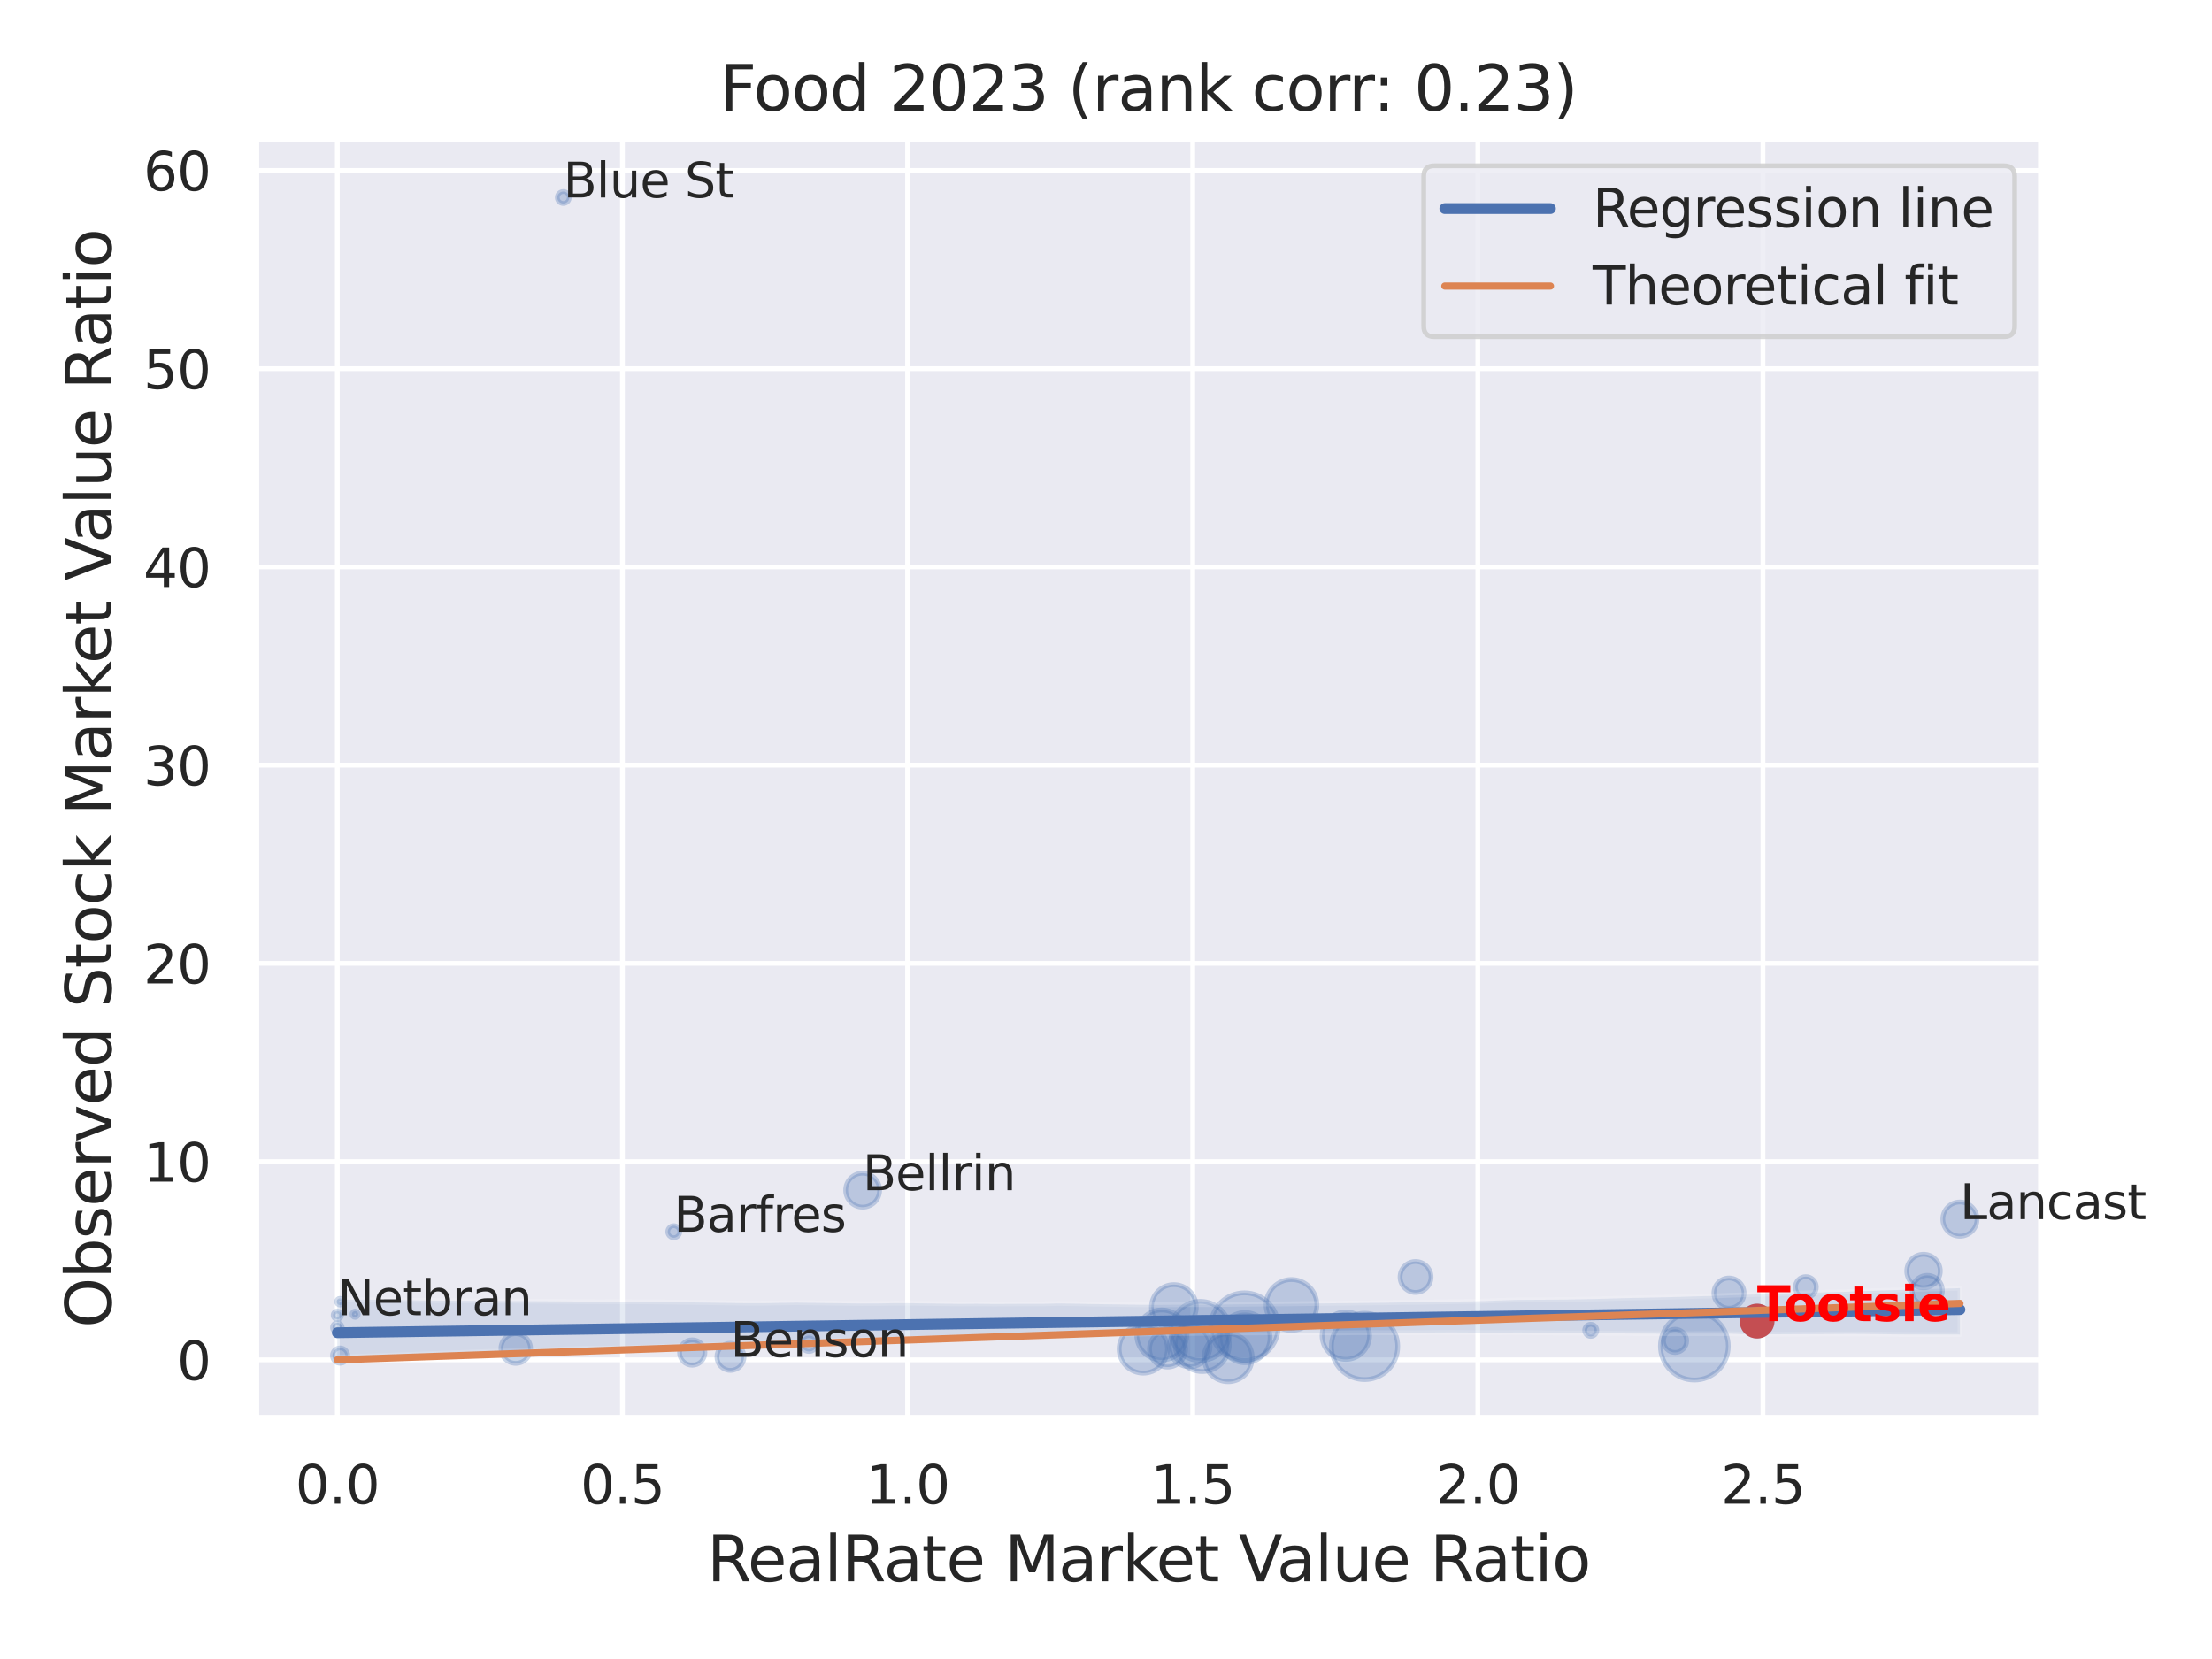 <?xml version="1.0" encoding="utf-8" standalone="no"?>
<!DOCTYPE svg PUBLIC "-//W3C//DTD SVG 1.1//EN"
  "http://www.w3.org/Graphics/SVG/1.1/DTD/svg11.dtd">
<svg xmlns:xlink="http://www.w3.org/1999/xlink" width="460.8pt" height="345.6pt" viewBox="0 0 460.8 345.6" xmlns="http://www.w3.org/2000/svg" version="1.1">
 <defs>
  <style type="text/css">*{stroke-linejoin: round; stroke-linecap: butt}</style>
 </defs>
 <g id="figure_1">
  <g id="patch_1">
   <path d="M 0 345.6 
L 460.8 345.6 
L 460.8 0 
L 0 0 
z
" style="fill: #ffffff"/>
  </g>
  <g id="axes_1">
   <g id="patch_2">
    <path d="M 53.37 295.38 
L 425.193 295.38 
L 425.193 29.04 
L 53.37 29.04 
z
" style="fill: #eaeaf2"/>
   </g>
   <g id="matplotlib.axis_1">
    <g id="xtick_1">
     <g id="line2d_1">
      <path d="M 70.271 295.38 
L 70.271 29.04 
" clip-path="url(#pc5bbad82e9)" style="fill: none; stroke: #ffffff; stroke-linecap: round"/>
     </g>
     <g id="text_1">
      <!-- 0.0 -->
      <g style="fill: #262626" transform="translate(61.524 313.238) scale(0.11 -0.11)">
       <defs>
        <path id="DejaVuSans-30" d="M 2034 4250 
Q 1547 4250 1301 3770 
Q 1056 3291 1056 2328 
Q 1056 1369 1301 889 
Q 1547 409 2034 409 
Q 2525 409 2770 889 
Q 3016 1369 3016 2328 
Q 3016 3291 2770 3770 
Q 2525 4250 2034 4250 
z
M 2034 4750 
Q 2819 4750 3233 4129 
Q 3647 3509 3647 2328 
Q 3647 1150 3233 529 
Q 2819 -91 2034 -91 
Q 1250 -91 836 529 
Q 422 1150 422 2328 
Q 422 3509 836 4129 
Q 1250 4750 2034 4750 
z
" transform="scale(0.016)"/>
        <path id="DejaVuSans-2e" d="M 684 794 
L 1344 794 
L 1344 0 
L 684 0 
L 684 794 
z
" transform="scale(0.016)"/>
       </defs>
       <use xlink:href="#DejaVuSans-30"/>
       <use xlink:href="#DejaVuSans-2e" x="63.623"/>
       <use xlink:href="#DejaVuSans-30" x="95.41"/>
      </g>
     </g>
    </g>
    <g id="xtick_2">
     <g id="line2d_2">
      <path d="M 129.668 295.38 
L 129.668 29.04 
" clip-path="url(#pc5bbad82e9)" style="fill: none; stroke: #ffffff; stroke-linecap: round"/>
     </g>
     <g id="text_2">
      <!-- 0.5 -->
      <g style="fill: #262626" transform="translate(120.921 313.238) scale(0.11 -0.11)">
       <defs>
        <path id="DejaVuSans-35" d="M 691 4666 
L 3169 4666 
L 3169 4134 
L 1269 4134 
L 1269 2991 
Q 1406 3038 1543 3061 
Q 1681 3084 1819 3084 
Q 2600 3084 3056 2656 
Q 3513 2228 3513 1497 
Q 3513 744 3044 326 
Q 2575 -91 1722 -91 
Q 1428 -91 1123 -41 
Q 819 9 494 109 
L 494 744 
Q 775 591 1075 516 
Q 1375 441 1709 441 
Q 2250 441 2565 725 
Q 2881 1009 2881 1497 
Q 2881 1984 2565 2268 
Q 2250 2553 1709 2553 
Q 1456 2553 1204 2497 
Q 953 2441 691 2322 
L 691 4666 
z
" transform="scale(0.016)"/>
       </defs>
       <use xlink:href="#DejaVuSans-30"/>
       <use xlink:href="#DejaVuSans-2e" x="63.623"/>
       <use xlink:href="#DejaVuSans-35" x="95.41"/>
      </g>
     </g>
    </g>
    <g id="xtick_3">
     <g id="line2d_3">
      <path d="M 189.064 295.38 
L 189.064 29.04 
" clip-path="url(#pc5bbad82e9)" style="fill: none; stroke: #ffffff; stroke-linecap: round"/>
     </g>
     <g id="text_3">
      <!-- 1.0 -->
      <g style="fill: #262626" transform="translate(180.318 313.238) scale(0.11 -0.11)">
       <defs>
        <path id="DejaVuSans-31" d="M 794 531 
L 1825 531 
L 1825 4091 
L 703 3866 
L 703 4441 
L 1819 4666 
L 2450 4666 
L 2450 531 
L 3481 531 
L 3481 0 
L 794 0 
L 794 531 
z
" transform="scale(0.016)"/>
       </defs>
       <use xlink:href="#DejaVuSans-31"/>
       <use xlink:href="#DejaVuSans-2e" x="63.623"/>
       <use xlink:href="#DejaVuSans-30" x="95.41"/>
      </g>
     </g>
    </g>
    <g id="xtick_4">
     <g id="line2d_4">
      <path d="M 248.461 295.38 
L 248.461 29.04 
" clip-path="url(#pc5bbad82e9)" style="fill: none; stroke: #ffffff; stroke-linecap: round"/>
     </g>
     <g id="text_4">
      <!-- 1.5 -->
      <g style="fill: #262626" transform="translate(239.714 313.238) scale(0.11 -0.11)">
       <use xlink:href="#DejaVuSans-31"/>
       <use xlink:href="#DejaVuSans-2e" x="63.623"/>
       <use xlink:href="#DejaVuSans-35" x="95.41"/>
      </g>
     </g>
    </g>
    <g id="xtick_5">
     <g id="line2d_5">
      <path d="M 307.858 295.38 
L 307.858 29.04 
" clip-path="url(#pc5bbad82e9)" style="fill: none; stroke: #ffffff; stroke-linecap: round"/>
     </g>
     <g id="text_5">
      <!-- 2.0 -->
      <g style="fill: #262626" transform="translate(299.111 313.238) scale(0.11 -0.11)">
       <defs>
        <path id="DejaVuSans-32" d="M 1228 531 
L 3431 531 
L 3431 0 
L 469 0 
L 469 531 
Q 828 903 1448 1529 
Q 2069 2156 2228 2338 
Q 2531 2678 2651 2914 
Q 2772 3150 2772 3378 
Q 2772 3750 2511 3984 
Q 2250 4219 1831 4219 
Q 1534 4219 1204 4116 
Q 875 4013 500 3803 
L 500 4441 
Q 881 4594 1212 4672 
Q 1544 4750 1819 4750 
Q 2544 4750 2975 4387 
Q 3406 4025 3406 3419 
Q 3406 3131 3298 2873 
Q 3191 2616 2906 2266 
Q 2828 2175 2409 1742 
Q 1991 1309 1228 531 
z
" transform="scale(0.016)"/>
       </defs>
       <use xlink:href="#DejaVuSans-32"/>
       <use xlink:href="#DejaVuSans-2e" x="63.623"/>
       <use xlink:href="#DejaVuSans-30" x="95.41"/>
      </g>
     </g>
    </g>
    <g id="xtick_6">
     <g id="line2d_6">
      <path d="M 367.254 295.38 
L 367.254 29.04 
" clip-path="url(#pc5bbad82e9)" style="fill: none; stroke: #ffffff; stroke-linecap: round"/>
     </g>
     <g id="text_6">
      <!-- 2.5 -->
      <g style="fill: #262626" transform="translate(358.508 313.238) scale(0.11 -0.11)">
       <use xlink:href="#DejaVuSans-32"/>
       <use xlink:href="#DejaVuSans-2e" x="63.623"/>
       <use xlink:href="#DejaVuSans-35" x="95.41"/>
      </g>
     </g>
    </g>
    <g id="text_7">
     <!-- RealRate Market Value Ratio -->
     <g style="fill: #262626" transform="translate(147.295 329.404) scale(0.13 -0.13)">
      <defs>
       <path id="DejaVuSans-52" d="M 2841 2188 
Q 3044 2119 3236 1894 
Q 3428 1669 3622 1275 
L 4263 0 
L 3584 0 
L 2988 1197 
Q 2756 1666 2539 1819 
Q 2322 1972 1947 1972 
L 1259 1972 
L 1259 0 
L 628 0 
L 628 4666 
L 2053 4666 
Q 2853 4666 3247 4331 
Q 3641 3997 3641 3322 
Q 3641 2881 3436 2590 
Q 3231 2300 2841 2188 
z
M 1259 4147 
L 1259 2491 
L 2053 2491 
Q 2509 2491 2742 2702 
Q 2975 2913 2975 3322 
Q 2975 3731 2742 3939 
Q 2509 4147 2053 4147 
L 1259 4147 
z
" transform="scale(0.016)"/>
       <path id="DejaVuSans-65" d="M 3597 1894 
L 3597 1613 
L 953 1613 
Q 991 1019 1311 708 
Q 1631 397 2203 397 
Q 2534 397 2845 478 
Q 3156 559 3463 722 
L 3463 178 
Q 3153 47 2828 -22 
Q 2503 -91 2169 -91 
Q 1331 -91 842 396 
Q 353 884 353 1716 
Q 353 2575 817 3079 
Q 1281 3584 2069 3584 
Q 2775 3584 3186 3129 
Q 3597 2675 3597 1894 
z
M 3022 2063 
Q 3016 2534 2758 2815 
Q 2500 3097 2075 3097 
Q 1594 3097 1305 2825 
Q 1016 2553 972 2059 
L 3022 2063 
z
" transform="scale(0.016)"/>
       <path id="DejaVuSans-61" d="M 2194 1759 
Q 1497 1759 1228 1600 
Q 959 1441 959 1056 
Q 959 750 1161 570 
Q 1363 391 1709 391 
Q 2188 391 2477 730 
Q 2766 1069 2766 1631 
L 2766 1759 
L 2194 1759 
z
M 3341 1997 
L 3341 0 
L 2766 0 
L 2766 531 
Q 2569 213 2275 61 
Q 1981 -91 1556 -91 
Q 1019 -91 701 211 
Q 384 513 384 1019 
Q 384 1609 779 1909 
Q 1175 2209 1959 2209 
L 2766 2209 
L 2766 2266 
Q 2766 2663 2505 2880 
Q 2244 3097 1772 3097 
Q 1472 3097 1187 3025 
Q 903 2953 641 2809 
L 641 3341 
Q 956 3463 1253 3523 
Q 1550 3584 1831 3584 
Q 2591 3584 2966 3190 
Q 3341 2797 3341 1997 
z
" transform="scale(0.016)"/>
       <path id="DejaVuSans-6c" d="M 603 4863 
L 1178 4863 
L 1178 0 
L 603 0 
L 603 4863 
z
" transform="scale(0.016)"/>
       <path id="DejaVuSans-74" d="M 1172 4494 
L 1172 3500 
L 2356 3500 
L 2356 3053 
L 1172 3053 
L 1172 1153 
Q 1172 725 1289 603 
Q 1406 481 1766 481 
L 2356 481 
L 2356 0 
L 1766 0 
Q 1100 0 847 248 
Q 594 497 594 1153 
L 594 3053 
L 172 3053 
L 172 3500 
L 594 3500 
L 594 4494 
L 1172 4494 
z
" transform="scale(0.016)"/>
       <path id="DejaVuSans-20" transform="scale(0.016)"/>
       <path id="DejaVuSans-4d" d="M 628 4666 
L 1569 4666 
L 2759 1491 
L 3956 4666 
L 4897 4666 
L 4897 0 
L 4281 0 
L 4281 4097 
L 3078 897 
L 2444 897 
L 1241 4097 
L 1241 0 
L 628 0 
L 628 4666 
z
" transform="scale(0.016)"/>
       <path id="DejaVuSans-72" d="M 2631 2963 
Q 2534 3019 2420 3045 
Q 2306 3072 2169 3072 
Q 1681 3072 1420 2755 
Q 1159 2438 1159 1844 
L 1159 0 
L 581 0 
L 581 3500 
L 1159 3500 
L 1159 2956 
Q 1341 3275 1631 3429 
Q 1922 3584 2338 3584 
Q 2397 3584 2469 3576 
Q 2541 3569 2628 3553 
L 2631 2963 
z
" transform="scale(0.016)"/>
       <path id="DejaVuSans-6b" d="M 581 4863 
L 1159 4863 
L 1159 1991 
L 2875 3500 
L 3609 3500 
L 1753 1863 
L 3688 0 
L 2938 0 
L 1159 1709 
L 1159 0 
L 581 0 
L 581 4863 
z
" transform="scale(0.016)"/>
       <path id="DejaVuSans-56" d="M 1831 0 
L 50 4666 
L 709 4666 
L 2188 738 
L 3669 4666 
L 4325 4666 
L 2547 0 
L 1831 0 
z
" transform="scale(0.016)"/>
       <path id="DejaVuSans-75" d="M 544 1381 
L 544 3500 
L 1119 3500 
L 1119 1403 
Q 1119 906 1312 657 
Q 1506 409 1894 409 
Q 2359 409 2629 706 
Q 2900 1003 2900 1516 
L 2900 3500 
L 3475 3500 
L 3475 0 
L 2900 0 
L 2900 538 
Q 2691 219 2414 64 
Q 2138 -91 1772 -91 
Q 1169 -91 856 284 
Q 544 659 544 1381 
z
M 1991 3584 
L 1991 3584 
z
" transform="scale(0.016)"/>
       <path id="DejaVuSans-69" d="M 603 3500 
L 1178 3500 
L 1178 0 
L 603 0 
L 603 3500 
z
M 603 4863 
L 1178 4863 
L 1178 4134 
L 603 4134 
L 603 4863 
z
" transform="scale(0.016)"/>
       <path id="DejaVuSans-6f" d="M 1959 3097 
Q 1497 3097 1228 2736 
Q 959 2375 959 1747 
Q 959 1119 1226 758 
Q 1494 397 1959 397 
Q 2419 397 2687 759 
Q 2956 1122 2956 1747 
Q 2956 2369 2687 2733 
Q 2419 3097 1959 3097 
z
M 1959 3584 
Q 2709 3584 3137 3096 
Q 3566 2609 3566 1747 
Q 3566 888 3137 398 
Q 2709 -91 1959 -91 
Q 1206 -91 779 398 
Q 353 888 353 1747 
Q 353 2609 779 3096 
Q 1206 3584 1959 3584 
z
" transform="scale(0.016)"/>
      </defs>
      <use xlink:href="#DejaVuSans-52"/>
      <use xlink:href="#DejaVuSans-65" x="64.982"/>
      <use xlink:href="#DejaVuSans-61" x="126.506"/>
      <use xlink:href="#DejaVuSans-6c" x="187.785"/>
      <use xlink:href="#DejaVuSans-52" x="215.568"/>
      <use xlink:href="#DejaVuSans-61" x="282.801"/>
      <use xlink:href="#DejaVuSans-74" x="344.08"/>
      <use xlink:href="#DejaVuSans-65" x="383.289"/>
      <use xlink:href="#DejaVuSans-20" x="444.812"/>
      <use xlink:href="#DejaVuSans-4d" x="476.6"/>
      <use xlink:href="#DejaVuSans-61" x="562.879"/>
      <use xlink:href="#DejaVuSans-72" x="624.158"/>
      <use xlink:href="#DejaVuSans-6b" x="665.271"/>
      <use xlink:href="#DejaVuSans-65" x="719.557"/>
      <use xlink:href="#DejaVuSans-74" x="781.08"/>
      <use xlink:href="#DejaVuSans-20" x="820.289"/>
      <use xlink:href="#DejaVuSans-56" x="852.076"/>
      <use xlink:href="#DejaVuSans-61" x="912.734"/>
      <use xlink:href="#DejaVuSans-6c" x="974.014"/>
      <use xlink:href="#DejaVuSans-75" x="1001.797"/>
      <use xlink:href="#DejaVuSans-65" x="1065.176"/>
      <use xlink:href="#DejaVuSans-20" x="1126.699"/>
      <use xlink:href="#DejaVuSans-52" x="1158.486"/>
      <use xlink:href="#DejaVuSans-61" x="1225.719"/>
      <use xlink:href="#DejaVuSans-74" x="1286.998"/>
      <use xlink:href="#DejaVuSans-69" x="1326.207"/>
      <use xlink:href="#DejaVuSans-6f" x="1353.99"/>
     </g>
    </g>
   </g>
   <g id="matplotlib.axis_2">
    <g id="ytick_1">
     <g id="line2d_7">
      <path d="M 53.37 283.274 
L 425.193 283.274 
" clip-path="url(#pc5bbad82e9)" style="fill: none; stroke: #ffffff; stroke-linecap: round"/>
     </g>
     <g id="text_8">
      <!-- 0 -->
      <g style="fill: #262626" transform="translate(36.871 287.453) scale(0.11 -0.11)">
       <use xlink:href="#DejaVuSans-30"/>
      </g>
     </g>
    </g>
    <g id="ytick_2">
     <g id="line2d_8">
      <path d="M 53.37 241.979 
L 425.193 241.979 
" clip-path="url(#pc5bbad82e9)" style="fill: none; stroke: #ffffff; stroke-linecap: round"/>
     </g>
     <g id="text_9">
      <!-- 10 -->
      <g style="fill: #262626" transform="translate(29.872 246.158) scale(0.11 -0.11)">
       <use xlink:href="#DejaVuSans-31"/>
       <use xlink:href="#DejaVuSans-30" x="63.623"/>
      </g>
     </g>
    </g>
    <g id="ytick_3">
     <g id="line2d_9">
      <path d="M 53.37 200.684 
L 425.193 200.684 
" clip-path="url(#pc5bbad82e9)" style="fill: none; stroke: #ffffff; stroke-linecap: round"/>
     </g>
     <g id="text_10">
      <!-- 20 -->
      <g style="fill: #262626" transform="translate(29.872 204.863) scale(0.11 -0.11)">
       <use xlink:href="#DejaVuSans-32"/>
       <use xlink:href="#DejaVuSans-30" x="63.623"/>
      </g>
     </g>
    </g>
    <g id="ytick_4">
     <g id="line2d_10">
      <path d="M 53.37 159.389 
L 425.193 159.389 
" clip-path="url(#pc5bbad82e9)" style="fill: none; stroke: #ffffff; stroke-linecap: round"/>
     </g>
     <g id="text_11">
      <!-- 30 -->
      <g style="fill: #262626" transform="translate(29.872 163.568) scale(0.11 -0.11)">
       <defs>
        <path id="DejaVuSans-33" d="M 2597 2516 
Q 3050 2419 3304 2112 
Q 3559 1806 3559 1356 
Q 3559 666 3084 287 
Q 2609 -91 1734 -91 
Q 1441 -91 1130 -33 
Q 819 25 488 141 
L 488 750 
Q 750 597 1062 519 
Q 1375 441 1716 441 
Q 2309 441 2620 675 
Q 2931 909 2931 1356 
Q 2931 1769 2642 2001 
Q 2353 2234 1838 2234 
L 1294 2234 
L 1294 2753 
L 1863 2753 
Q 2328 2753 2575 2939 
Q 2822 3125 2822 3475 
Q 2822 3834 2567 4026 
Q 2313 4219 1838 4219 
Q 1578 4219 1281 4162 
Q 984 4106 628 3988 
L 628 4550 
Q 988 4650 1302 4700 
Q 1616 4750 1894 4750 
Q 2613 4750 3031 4423 
Q 3450 4097 3450 3541 
Q 3450 3153 3228 2886 
Q 3006 2619 2597 2516 
z
" transform="scale(0.016)"/>
       </defs>
       <use xlink:href="#DejaVuSans-33"/>
       <use xlink:href="#DejaVuSans-30" x="63.623"/>
      </g>
     </g>
    </g>
    <g id="ytick_5">
     <g id="line2d_11">
      <path d="M 53.37 118.095 
L 425.193 118.095 
" clip-path="url(#pc5bbad82e9)" style="fill: none; stroke: #ffffff; stroke-linecap: round"/>
     </g>
     <g id="text_12">
      <!-- 40 -->
      <g style="fill: #262626" transform="translate(29.872 122.274) scale(0.11 -0.11)">
       <defs>
        <path id="DejaVuSans-34" d="M 2419 4116 
L 825 1625 
L 2419 1625 
L 2419 4116 
z
M 2253 4666 
L 3047 4666 
L 3047 1625 
L 3713 1625 
L 3713 1100 
L 3047 1100 
L 3047 0 
L 2419 0 
L 2419 1100 
L 313 1100 
L 313 1709 
L 2253 4666 
z
" transform="scale(0.016)"/>
       </defs>
       <use xlink:href="#DejaVuSans-34"/>
       <use xlink:href="#DejaVuSans-30" x="63.623"/>
      </g>
     </g>
    </g>
    <g id="ytick_6">
     <g id="line2d_12">
      <path d="M 53.37 76.8 
L 425.193 76.8 
" clip-path="url(#pc5bbad82e9)" style="fill: none; stroke: #ffffff; stroke-linecap: round"/>
     </g>
     <g id="text_13">
      <!-- 50 -->
      <g style="fill: #262626" transform="translate(29.872 80.979) scale(0.11 -0.11)">
       <use xlink:href="#DejaVuSans-35"/>
       <use xlink:href="#DejaVuSans-30" x="63.623"/>
      </g>
     </g>
    </g>
    <g id="ytick_7">
     <g id="line2d_13">
      <path d="M 53.37 35.505 
L 425.193 35.505 
" clip-path="url(#pc5bbad82e9)" style="fill: none; stroke: #ffffff; stroke-linecap: round"/>
     </g>
     <g id="text_14">
      <!-- 60 -->
      <g style="fill: #262626" transform="translate(29.872 39.684) scale(0.11 -0.11)">
       <defs>
        <path id="DejaVuSans-36" d="M 2113 2584 
Q 1688 2584 1439 2293 
Q 1191 2003 1191 1497 
Q 1191 994 1439 701 
Q 1688 409 2113 409 
Q 2538 409 2786 701 
Q 3034 994 3034 1497 
Q 3034 2003 2786 2293 
Q 2538 2584 2113 2584 
z
M 3366 4563 
L 3366 3988 
Q 3128 4100 2886 4159 
Q 2644 4219 2406 4219 
Q 1781 4219 1451 3797 
Q 1122 3375 1075 2522 
Q 1259 2794 1537 2939 
Q 1816 3084 2150 3084 
Q 2853 3084 3261 2657 
Q 3669 2231 3669 1497 
Q 3669 778 3244 343 
Q 2819 -91 2113 -91 
Q 1303 -91 875 529 
Q 447 1150 447 2328 
Q 447 3434 972 4092 
Q 1497 4750 2381 4750 
Q 2619 4750 2861 4703 
Q 3103 4656 3366 4563 
z
" transform="scale(0.016)"/>
       </defs>
       <use xlink:href="#DejaVuSans-36"/>
       <use xlink:href="#DejaVuSans-30" x="63.623"/>
      </g>
     </g>
    </g>
    <g id="text_15">
     <!-- Observed Stock Market Value Ratio -->
     <g style="fill: #262626" transform="translate(23.169 276.612) rotate(-90) scale(0.13 -0.13)">
      <defs>
       <path id="DejaVuSans-4f" d="M 2522 4238 
Q 1834 4238 1429 3725 
Q 1025 3213 1025 2328 
Q 1025 1447 1429 934 
Q 1834 422 2522 422 
Q 3209 422 3611 934 
Q 4013 1447 4013 2328 
Q 4013 3213 3611 3725 
Q 3209 4238 2522 4238 
z
M 2522 4750 
Q 3503 4750 4090 4092 
Q 4678 3434 4678 2328 
Q 4678 1225 4090 567 
Q 3503 -91 2522 -91 
Q 1538 -91 948 565 
Q 359 1222 359 2328 
Q 359 3434 948 4092 
Q 1538 4750 2522 4750 
z
" transform="scale(0.016)"/>
       <path id="DejaVuSans-62" d="M 3116 1747 
Q 3116 2381 2855 2742 
Q 2594 3103 2138 3103 
Q 1681 3103 1420 2742 
Q 1159 2381 1159 1747 
Q 1159 1113 1420 752 
Q 1681 391 2138 391 
Q 2594 391 2855 752 
Q 3116 1113 3116 1747 
z
M 1159 2969 
Q 1341 3281 1617 3432 
Q 1894 3584 2278 3584 
Q 2916 3584 3314 3078 
Q 3713 2572 3713 1747 
Q 3713 922 3314 415 
Q 2916 -91 2278 -91 
Q 1894 -91 1617 61 
Q 1341 213 1159 525 
L 1159 0 
L 581 0 
L 581 4863 
L 1159 4863 
L 1159 2969 
z
" transform="scale(0.016)"/>
       <path id="DejaVuSans-73" d="M 2834 3397 
L 2834 2853 
Q 2591 2978 2328 3040 
Q 2066 3103 1784 3103 
Q 1356 3103 1142 2972 
Q 928 2841 928 2578 
Q 928 2378 1081 2264 
Q 1234 2150 1697 2047 
L 1894 2003 
Q 2506 1872 2764 1633 
Q 3022 1394 3022 966 
Q 3022 478 2636 193 
Q 2250 -91 1575 -91 
Q 1294 -91 989 -36 
Q 684 19 347 128 
L 347 722 
Q 666 556 975 473 
Q 1284 391 1588 391 
Q 1994 391 2212 530 
Q 2431 669 2431 922 
Q 2431 1156 2273 1281 
Q 2116 1406 1581 1522 
L 1381 1569 
Q 847 1681 609 1914 
Q 372 2147 372 2553 
Q 372 3047 722 3315 
Q 1072 3584 1716 3584 
Q 2034 3584 2315 3537 
Q 2597 3491 2834 3397 
z
" transform="scale(0.016)"/>
       <path id="DejaVuSans-76" d="M 191 3500 
L 800 3500 
L 1894 563 
L 2988 3500 
L 3597 3500 
L 2284 0 
L 1503 0 
L 191 3500 
z
" transform="scale(0.016)"/>
       <path id="DejaVuSans-64" d="M 2906 2969 
L 2906 4863 
L 3481 4863 
L 3481 0 
L 2906 0 
L 2906 525 
Q 2725 213 2448 61 
Q 2172 -91 1784 -91 
Q 1150 -91 751 415 
Q 353 922 353 1747 
Q 353 2572 751 3078 
Q 1150 3584 1784 3584 
Q 2172 3584 2448 3432 
Q 2725 3281 2906 2969 
z
M 947 1747 
Q 947 1113 1208 752 
Q 1469 391 1925 391 
Q 2381 391 2643 752 
Q 2906 1113 2906 1747 
Q 2906 2381 2643 2742 
Q 2381 3103 1925 3103 
Q 1469 3103 1208 2742 
Q 947 2381 947 1747 
z
" transform="scale(0.016)"/>
       <path id="DejaVuSans-53" d="M 3425 4513 
L 3425 3897 
Q 3066 4069 2747 4153 
Q 2428 4238 2131 4238 
Q 1616 4238 1336 4038 
Q 1056 3838 1056 3469 
Q 1056 3159 1242 3001 
Q 1428 2844 1947 2747 
L 2328 2669 
Q 3034 2534 3370 2195 
Q 3706 1856 3706 1288 
Q 3706 609 3251 259 
Q 2797 -91 1919 -91 
Q 1588 -91 1214 -16 
Q 841 59 441 206 
L 441 856 
Q 825 641 1194 531 
Q 1563 422 1919 422 
Q 2459 422 2753 634 
Q 3047 847 3047 1241 
Q 3047 1584 2836 1778 
Q 2625 1972 2144 2069 
L 1759 2144 
Q 1053 2284 737 2584 
Q 422 2884 422 3419 
Q 422 4038 858 4394 
Q 1294 4750 2059 4750 
Q 2388 4750 2728 4690 
Q 3069 4631 3425 4513 
z
" transform="scale(0.016)"/>
       <path id="DejaVuSans-63" d="M 3122 3366 
L 3122 2828 
Q 2878 2963 2633 3030 
Q 2388 3097 2138 3097 
Q 1578 3097 1268 2742 
Q 959 2388 959 1747 
Q 959 1106 1268 751 
Q 1578 397 2138 397 
Q 2388 397 2633 464 
Q 2878 531 3122 666 
L 3122 134 
Q 2881 22 2623 -34 
Q 2366 -91 2075 -91 
Q 1284 -91 818 406 
Q 353 903 353 1747 
Q 353 2603 823 3093 
Q 1294 3584 2113 3584 
Q 2378 3584 2631 3529 
Q 2884 3475 3122 3366 
z
" transform="scale(0.016)"/>
      </defs>
      <use xlink:href="#DejaVuSans-4f"/>
      <use xlink:href="#DejaVuSans-62" x="78.711"/>
      <use xlink:href="#DejaVuSans-73" x="142.188"/>
      <use xlink:href="#DejaVuSans-65" x="194.287"/>
      <use xlink:href="#DejaVuSans-72" x="255.811"/>
      <use xlink:href="#DejaVuSans-76" x="296.924"/>
      <use xlink:href="#DejaVuSans-65" x="356.104"/>
      <use xlink:href="#DejaVuSans-64" x="417.627"/>
      <use xlink:href="#DejaVuSans-20" x="481.104"/>
      <use xlink:href="#DejaVuSans-53" x="512.891"/>
      <use xlink:href="#DejaVuSans-74" x="576.367"/>
      <use xlink:href="#DejaVuSans-6f" x="615.576"/>
      <use xlink:href="#DejaVuSans-63" x="676.758"/>
      <use xlink:href="#DejaVuSans-6b" x="731.738"/>
      <use xlink:href="#DejaVuSans-20" x="789.648"/>
      <use xlink:href="#DejaVuSans-4d" x="821.436"/>
      <use xlink:href="#DejaVuSans-61" x="907.715"/>
      <use xlink:href="#DejaVuSans-72" x="968.994"/>
      <use xlink:href="#DejaVuSans-6b" x="1010.107"/>
      <use xlink:href="#DejaVuSans-65" x="1064.393"/>
      <use xlink:href="#DejaVuSans-74" x="1125.916"/>
      <use xlink:href="#DejaVuSans-20" x="1165.125"/>
      <use xlink:href="#DejaVuSans-56" x="1196.912"/>
      <use xlink:href="#DejaVuSans-61" x="1257.57"/>
      <use xlink:href="#DejaVuSans-6c" x="1318.85"/>
      <use xlink:href="#DejaVuSans-75" x="1346.633"/>
      <use xlink:href="#DejaVuSans-65" x="1410.012"/>
      <use xlink:href="#DejaVuSans-20" x="1471.535"/>
      <use xlink:href="#DejaVuSans-52" x="1503.322"/>
      <use xlink:href="#DejaVuSans-61" x="1570.555"/>
      <use xlink:href="#DejaVuSans-74" x="1631.834"/>
      <use xlink:href="#DejaVuSans-69" x="1671.043"/>
      <use xlink:href="#DejaVuSans-6f" x="1698.826"/>
     </g>
    </g>
   </g>
   <g id="PathCollection_1">
    <path d="M 348.94 281.745 
C 349.582 281.745 350.198 281.49 350.652 281.035 
C 351.106 280.581 351.362 279.965 351.362 279.323 
C 351.362 278.681 351.106 278.065 350.652 277.611 
C 350.198 277.157 349.582 276.901 348.94 276.901 
C 348.298 276.901 347.682 277.157 347.228 277.611 
C 346.773 278.065 346.518 278.681 346.518 279.323 
C 346.518 279.965 346.773 280.581 347.228 281.035 
C 347.682 281.49 348.298 281.745 348.94 281.745 
z
" clip-path="url(#pc5bbad82e9)" style="fill: #4c72b0; fill-opacity: 0.3; stroke: #4c72b0; stroke-opacity: 0.3"/>
    <path d="M 242.015 283.315 
C 243.398 283.315 244.724 282.765 245.702 281.788 
C 246.68 280.81 247.229 279.484 247.229 278.101 
C 247.229 276.718 246.68 275.392 245.702 274.414 
C 244.724 273.437 243.398 272.887 242.015 272.887 
C 240.633 272.887 239.306 273.437 238.329 274.414 
C 237.351 275.392 236.802 276.718 236.802 278.101 
C 236.802 279.484 237.351 280.81 238.329 281.788 
C 239.306 282.765 240.633 283.315 242.015 283.315 
z
" clip-path="url(#pc5bbad82e9)" style="fill: #4c72b0; fill-opacity: 0.3; stroke: #4c72b0; stroke-opacity: 0.3"/>
    <path d="M 250.454 285.715 
C 251.949 285.715 253.382 285.121 254.439 284.064 
C 255.496 283.007 256.089 281.574 256.089 280.08 
C 256.089 278.585 255.496 277.152 254.439 276.095 
C 253.382 275.038 251.949 274.444 250.454 274.444 
C 248.96 274.444 247.526 275.038 246.469 276.095 
C 245.413 277.152 244.819 278.585 244.819 280.08 
C 244.819 281.574 245.413 283.007 246.469 284.064 
C 247.526 285.121 248.96 285.715 250.454 285.715 
z
" clip-path="url(#pc5bbad82e9)" style="fill: #4c72b0; fill-opacity: 0.3; stroke: #4c72b0; stroke-opacity: 0.3"/>
    <path d="M 144.206 284.397 
C 144.907 284.397 145.579 284.119 146.075 283.623 
C 146.571 283.127 146.849 282.455 146.849 281.754 
C 146.849 281.053 146.571 280.381 146.075 279.885 
C 145.579 279.389 144.907 279.111 144.206 279.111 
C 143.505 279.111 142.833 279.389 142.337 279.885 
C 141.841 280.381 141.563 281.053 141.563 281.754 
C 141.563 282.455 141.841 283.127 142.337 283.623 
C 142.833 284.119 143.505 284.397 144.206 284.397 
z
" clip-path="url(#pc5bbad82e9)" style="fill: #4c72b0; fill-opacity: 0.3; stroke: #4c72b0; stroke-opacity: 0.3"/>
    <path d="M 250.053 283.434 
C 251.688 283.434 253.257 282.785 254.413 281.629 
C 255.569 280.473 256.218 278.904 256.218 277.269 
C 256.218 275.634 255.569 274.066 254.413 272.91 
C 253.257 271.754 251.688 271.104 250.053 271.104 
C 248.418 271.104 246.85 271.754 245.694 272.91 
C 244.538 274.066 243.888 275.634 243.888 277.269 
C 243.888 278.904 244.538 280.473 245.694 281.629 
C 246.85 282.785 248.418 283.434 250.053 283.434 
z
" clip-path="url(#pc5bbad82e9)" style="fill: #4c72b0; fill-opacity: 0.3; stroke: #4c72b0; stroke-opacity: 0.3"/>
    <path d="M 269.039 277.146 
C 270.443 277.146 271.791 276.588 272.784 275.595 
C 273.777 274.601 274.335 273.254 274.335 271.85 
C 274.335 270.445 273.777 269.098 272.784 268.104 
C 271.791 267.111 270.443 266.553 269.039 266.553 
C 267.634 266.553 266.287 267.111 265.294 268.104 
C 264.3 269.098 263.742 270.445 263.742 271.85 
C 263.742 273.254 264.3 274.601 265.294 275.595 
C 266.287 276.588 267.634 277.146 269.039 277.146 
z
" clip-path="url(#pc5bbad82e9)" style="fill: #4c72b0; fill-opacity: 0.3; stroke: #4c72b0; stroke-opacity: 0.3"/>
    <path d="M 408.292 257.536 
C 409.238 257.536 410.146 257.16 410.815 256.49 
C 411.484 255.821 411.86 254.914 411.86 253.967 
C 411.86 253.021 411.484 252.113 410.815 251.444 
C 410.146 250.775 409.238 250.399 408.292 250.399 
C 407.345 250.399 406.438 250.775 405.769 251.444 
C 405.099 252.113 404.723 253.021 404.723 253.967 
C 404.723 254.914 405.099 255.821 405.769 256.49 
C 406.438 257.16 407.345 257.536 408.292 257.536 
z
" clip-path="url(#pc5bbad82e9)" style="fill: #4c72b0; fill-opacity: 0.3; stroke: #4c72b0; stroke-opacity: 0.3"/>
    <path d="M 255.842 287.833 
C 257.173 287.833 258.449 287.305 259.39 286.364 
C 260.331 285.423 260.859 284.147 260.859 282.817 
C 260.859 281.486 260.331 280.21 259.39 279.269 
C 258.449 278.328 257.173 277.8 255.842 277.8 
C 254.512 277.8 253.235 278.328 252.295 279.269 
C 251.354 280.21 250.825 281.486 250.825 282.817 
C 250.825 284.147 251.354 285.423 252.295 286.364 
C 253.235 287.305 254.512 287.833 255.842 287.833 
z
" clip-path="url(#pc5bbad82e9)" style="fill: #4c72b0; fill-opacity: 0.3; stroke: #4c72b0; stroke-opacity: 0.3"/>
    <path d="M 259.365 283.875 
C 260.751 283.875 262.081 283.324 263.061 282.344 
C 264.041 281.364 264.592 280.034 264.592 278.648 
C 264.592 277.262 264.041 275.932 263.061 274.952 
C 262.081 273.972 260.751 273.421 259.365 273.421 
C 257.979 273.421 256.649 273.972 255.669 274.952 
C 254.689 275.932 254.138 277.262 254.138 278.648 
C 254.138 280.034 254.689 281.364 255.669 282.344 
C 256.649 283.324 257.979 283.875 259.365 283.875 
z
" clip-path="url(#pc5bbad82e9)" style="fill: #4c72b0; fill-opacity: 0.3; stroke: #4c72b0; stroke-opacity: 0.3"/>
    <path d="M 366.032 278.332 
C 366.861 278.332 367.655 278.003 368.241 277.418 
C 368.826 276.832 369.156 276.037 369.156 275.209 
C 369.156 274.381 368.826 273.586 368.241 273.001 
C 367.655 272.415 366.861 272.086 366.032 272.086 
C 365.204 272.086 364.409 272.415 363.824 273.001 
C 363.238 273.586 362.909 274.381 362.909 275.209 
C 362.909 276.037 363.238 276.832 363.824 277.418 
C 364.409 278.003 365.204 278.332 366.032 278.332 
z
" clip-path="url(#pc5bbad82e9)" style="fill: #4c72b0; fill-opacity: 0.3; stroke: #4c72b0; stroke-opacity: 0.3"/>
    <path d="M 352.966 287.486 
C 354.842 287.486 356.64 286.741 357.966 285.415 
C 359.292 284.089 360.037 282.29 360.037 280.415 
C 360.037 278.54 359.292 276.741 357.966 275.415 
C 356.64 274.089 354.842 273.344 352.966 273.344 
C 351.091 273.344 349.292 274.089 347.966 275.415 
C 346.64 276.741 345.895 278.54 345.895 280.415 
C 345.895 282.29 346.64 284.089 347.966 285.415 
C 349.292 286.741 351.091 287.486 352.966 287.486 
z
" clip-path="url(#pc5bbad82e9)" style="fill: #4c72b0; fill-opacity: 0.3; stroke: #4c72b0; stroke-opacity: 0.3"/>
    <path d="M 331.38 278.393 
C 331.715 278.393 332.037 278.26 332.274 278.023 
C 332.511 277.786 332.644 277.464 332.644 277.129 
C 332.644 276.794 332.511 276.473 332.274 276.236 
C 332.037 275.999 331.715 275.866 331.38 275.866 
C 331.045 275.866 330.724 275.999 330.487 276.236 
C 330.25 276.473 330.117 276.794 330.117 277.129 
C 330.117 277.464 330.25 277.786 330.487 278.023 
C 330.724 278.26 331.045 278.393 331.38 278.393 
z
" clip-path="url(#pc5bbad82e9)" style="fill: #4c72b0; fill-opacity: 0.3; stroke: #4c72b0; stroke-opacity: 0.3"/>
    <path d="M 400.707 268.281 
C 401.633 268.281 402.522 267.913 403.178 267.257 
C 403.833 266.602 404.201 265.713 404.201 264.786 
C 404.201 263.859 403.833 262.97 403.178 262.315 
C 402.522 261.66 401.633 261.291 400.707 261.291 
C 399.78 261.291 398.891 261.66 398.235 262.315 
C 397.58 262.97 397.212 263.859 397.212 264.786 
C 397.212 265.713 397.58 266.602 398.235 267.257 
C 398.891 267.913 399.78 268.281 400.707 268.281 
z
" clip-path="url(#pc5bbad82e9)" style="fill: #4c72b0; fill-opacity: 0.3; stroke: #4c72b0; stroke-opacity: 0.3"/>
    <path d="M 376.188 270.321 
C 376.768 270.321 377.324 270.091 377.734 269.681 
C 378.144 269.271 378.374 268.715 378.374 268.135 
C 378.374 267.556 378.144 267 377.734 266.59 
C 377.324 266.18 376.768 265.95 376.188 265.95 
C 375.609 265.95 375.053 266.18 374.643 266.59 
C 374.233 267 374.003 267.556 374.003 268.135 
C 374.003 268.715 374.233 269.271 374.643 269.681 
C 375.053 270.091 375.609 270.321 376.188 270.321 
z
" clip-path="url(#pc5bbad82e9)" style="fill: #4c72b0; fill-opacity: 0.3; stroke: #4c72b0; stroke-opacity: 0.3"/>
    <path d="M 360.183 272.526 
C 361.017 272.526 361.816 272.195 362.406 271.606 
C 362.996 271.016 363.327 270.216 363.327 269.382 
C 363.327 268.548 362.996 267.749 362.406 267.159 
C 361.816 266.569 361.017 266.238 360.183 266.238 
C 359.349 266.238 358.549 266.569 357.96 267.159 
C 357.37 267.749 357.039 268.548 357.039 269.382 
C 357.039 270.216 357.37 271.016 357.96 271.606 
C 358.549 272.195 359.349 272.526 360.183 272.526 
z
" clip-path="url(#pc5bbad82e9)" style="fill: #4c72b0; fill-opacity: 0.3; stroke: #4c72b0; stroke-opacity: 0.3"/>
    <path d="M 401.483 271.997 
C 402.321 271.997 403.124 271.664 403.716 271.072 
C 404.307 270.48 404.64 269.677 404.64 268.84 
C 404.64 268.003 404.307 267.2 403.716 266.608 
C 403.124 266.016 402.321 265.683 401.483 265.683 
C 400.646 265.683 399.843 266.016 399.251 266.608 
C 398.659 267.2 398.327 268.003 398.327 268.84 
C 398.327 269.677 398.659 270.48 399.251 271.072 
C 399.843 271.664 400.646 271.997 401.483 271.997 
z
" clip-path="url(#pc5bbad82e9)" style="fill: #4c72b0; fill-opacity: 0.3; stroke: #4c72b0; stroke-opacity: 0.3"/>
    <path d="M 243.226 284.782 
C 244.224 284.782 245.182 284.386 245.888 283.68 
C 246.594 282.974 246.99 282.017 246.99 281.018 
C 246.99 280.02 246.594 279.063 245.888 278.357 
C 245.182 277.651 244.224 277.254 243.226 277.254 
C 242.228 277.254 241.27 277.651 240.565 278.357 
C 239.859 279.063 239.462 280.02 239.462 281.018 
C 239.462 282.017 239.859 282.974 240.565 283.68 
C 241.27 284.386 242.228 284.782 243.226 284.782 
z
" clip-path="url(#pc5bbad82e9)" style="fill: #4c72b0; fill-opacity: 0.3; stroke: #4c72b0; stroke-opacity: 0.3"/>
    <path d="M 280.357 283.186 
C 281.669 283.186 282.927 282.665 283.855 281.737 
C 284.782 280.81 285.303 279.552 285.303 278.24 
C 285.303 276.928 284.782 275.67 283.855 274.742 
C 282.927 273.815 281.669 273.294 280.357 273.294 
C 279.045 273.294 277.787 273.815 276.86 274.742 
C 275.932 275.67 275.411 276.928 275.411 278.24 
C 275.411 279.552 275.932 280.81 276.86 281.737 
C 277.787 282.665 279.045 283.186 280.357 283.186 
z
" clip-path="url(#pc5bbad82e9)" style="fill: #4c72b0; fill-opacity: 0.3; stroke: #4c72b0; stroke-opacity: 0.3"/>
    <path d="M 70.852 283.989 
C 71.275 283.989 71.68 283.821 71.979 283.522 
C 72.278 283.224 72.446 282.818 72.446 282.396 
C 72.446 281.973 72.278 281.568 71.979 281.269 
C 71.68 280.97 71.275 280.802 70.852 280.802 
C 70.43 280.802 70.024 280.97 69.725 281.269 
C 69.427 281.568 69.259 281.973 69.259 282.396 
C 69.259 282.818 69.427 283.224 69.725 283.522 
C 70.024 283.821 70.43 283.989 70.852 283.989 
z
" clip-path="url(#pc5bbad82e9)" style="fill: #4c72b0; fill-opacity: 0.3; stroke: #4c72b0; stroke-opacity: 0.3"/>
    <path d="M 259.253 283.397 
C 261.119 283.397 262.909 282.655 264.229 281.336 
C 265.548 280.016 266.29 278.226 266.29 276.36 
C 266.29 274.494 265.548 272.703 264.229 271.384 
C 262.909 270.064 261.119 269.323 259.253 269.323 
C 257.387 269.323 255.597 270.064 254.277 271.384 
C 252.957 272.703 252.216 274.494 252.216 276.36 
C 252.216 278.226 252.957 280.016 254.277 281.336 
C 255.597 282.655 257.387 283.397 259.253 283.397 
z
" clip-path="url(#pc5bbad82e9)" style="fill: #4c72b0; fill-opacity: 0.3; stroke: #4c72b0; stroke-opacity: 0.3"/>
    <path d="M 247.824 284.727 
C 248.951 284.727 250.032 284.279 250.829 283.483 
C 251.626 282.686 252.073 281.605 252.073 280.477 
C 252.073 279.35 251.626 278.269 250.829 277.472 
C 250.032 276.676 248.951 276.228 247.824 276.228 
C 246.697 276.228 245.616 276.676 244.819 277.472 
C 244.022 278.269 243.574 279.35 243.574 280.477 
C 243.574 281.605 244.022 282.686 244.819 283.483 
C 245.616 284.279 246.697 284.727 247.824 284.727 
z
" clip-path="url(#pc5bbad82e9)" style="fill: #4c72b0; fill-opacity: 0.3; stroke: #4c72b0; stroke-opacity: 0.3"/>
    <path d="M 73.97 274.441 
C 74.146 274.441 74.315 274.371 74.439 274.247 
C 74.563 274.123 74.633 273.954 74.633 273.778 
C 74.633 273.603 74.563 273.434 74.439 273.31 
C 74.315 273.185 74.146 273.116 73.97 273.116 
C 73.795 273.116 73.626 273.185 73.502 273.31 
C 73.377 273.434 73.308 273.603 73.308 273.778 
C 73.308 273.954 73.377 274.123 73.502 274.247 
C 73.626 274.371 73.795 274.441 73.97 274.441 
z
" clip-path="url(#pc5bbad82e9)" style="fill: #4c72b0; fill-opacity: 0.3; stroke: #4c72b0; stroke-opacity: 0.3"/>
    <path d="M 140.355 257.847 
C 140.688 257.847 141.008 257.714 141.243 257.479 
C 141.479 257.243 141.611 256.924 141.611 256.59 
C 141.611 256.257 141.479 255.937 141.243 255.702 
C 141.008 255.466 140.688 255.334 140.355 255.334 
C 140.022 255.334 139.702 255.466 139.466 255.702 
C 139.231 255.937 139.098 256.257 139.098 256.59 
C 139.098 256.924 139.231 257.243 139.466 257.479 
C 139.702 257.714 140.022 257.847 140.355 257.847 
z
" clip-path="url(#pc5bbad82e9)" style="fill: #4c72b0; fill-opacity: 0.3; stroke: #4c72b0; stroke-opacity: 0.3"/>
    <path d="M 238.171 286.049 
C 239.507 286.049 240.788 285.518 241.733 284.573 
C 242.677 283.629 243.208 282.348 243.208 281.012 
C 243.208 279.676 242.677 278.395 241.733 277.45 
C 240.788 276.506 239.507 275.975 238.171 275.975 
C 236.836 275.975 235.554 276.506 234.61 277.45 
C 233.665 278.395 233.135 279.676 233.135 281.012 
C 233.135 282.348 233.665 283.629 234.61 284.573 
C 235.554 285.518 236.836 286.049 238.171 286.049 
z
" clip-path="url(#pc5bbad82e9)" style="fill: #4c72b0; fill-opacity: 0.3; stroke: #4c72b0; stroke-opacity: 0.3"/>
    <path d="M 70.271 277.558 
C 70.537 277.558 70.792 277.452 70.98 277.264 
C 71.168 277.076 71.274 276.821 71.274 276.555 
C 71.274 276.289 71.168 276.034 70.98 275.846 
C 70.792 275.658 70.537 275.552 70.271 275.552 
C 70.005 275.552 69.75 275.658 69.562 275.846 
C 69.374 276.034 69.268 276.289 69.268 276.555 
C 69.268 276.821 69.374 277.076 69.562 277.264 
C 69.75 277.452 70.005 277.558 70.271 277.558 
z
" clip-path="url(#pc5bbad82e9)" style="fill: #4c72b0; fill-opacity: 0.3; stroke: #4c72b0; stroke-opacity: 0.3"/>
    <path d="M 294.888 269.251 
C 295.744 269.251 296.565 268.911 297.171 268.306 
C 297.776 267.701 298.116 266.88 298.116 266.024 
C 298.116 265.168 297.776 264.347 297.171 263.741 
C 296.565 263.136 295.744 262.796 294.888 262.796 
C 294.032 262.796 293.211 263.136 292.606 263.741 
C 292.001 264.347 291.661 265.168 291.661 266.024 
C 291.661 266.88 292.001 267.701 292.606 268.306 
C 293.211 268.911 294.032 269.251 294.888 269.251 
z
" clip-path="url(#pc5bbad82e9)" style="fill: #4c72b0; fill-opacity: 0.3; stroke: #4c72b0; stroke-opacity: 0.3"/>
    <path d="M 70.823 271.87 
C 71.009 271.87 71.187 271.796 71.318 271.664 
C 71.45 271.533 71.524 271.355 71.524 271.169 
C 71.524 270.983 71.45 270.804 71.318 270.673 
C 71.187 270.541 71.009 270.467 70.823 270.467 
C 70.637 270.467 70.458 270.541 70.327 270.673 
C 70.195 270.804 70.121 270.983 70.121 271.169 
C 70.121 271.355 70.195 271.533 70.327 271.664 
C 70.458 271.796 70.637 271.87 70.823 271.87 
z
" clip-path="url(#pc5bbad82e9)" style="fill: #4c72b0; fill-opacity: 0.3; stroke: #4c72b0; stroke-opacity: 0.3"/>
    <path d="M 284.265 287.393 
C 286.098 287.393 287.857 286.665 289.153 285.368 
C 290.45 284.072 291.178 282.314 291.178 280.48 
C 291.178 278.647 290.45 276.889 289.153 275.592 
C 287.857 274.296 286.098 273.568 284.265 273.568 
C 282.432 273.568 280.674 274.296 279.377 275.592 
C 278.081 276.889 277.353 278.647 277.353 280.48 
C 277.353 282.314 278.081 284.072 279.377 285.368 
C 280.674 286.665 282.432 287.393 284.265 287.393 
z
" clip-path="url(#pc5bbad82e9)" style="fill: #4c72b0; fill-opacity: 0.3; stroke: #4c72b0; stroke-opacity: 0.3"/>
    <path d="M 168.532 281.534 
C 168.972 281.534 169.394 281.359 169.706 281.047 
C 170.017 280.736 170.192 280.314 170.192 279.874 
C 170.192 279.433 170.017 279.011 169.706 278.7 
C 169.394 278.388 168.972 278.213 168.532 278.213 
C 168.091 278.213 167.669 278.388 167.358 278.7 
C 167.046 279.011 166.871 279.433 166.871 279.874 
C 166.871 280.314 167.046 280.736 167.358 281.047 
C 167.669 281.359 168.091 281.534 168.532 281.534 
z
" clip-path="url(#pc5bbad82e9)" style="fill: #4c72b0; fill-opacity: 0.3; stroke: #4c72b0; stroke-opacity: 0.3"/>
    <path d="M 107.441 284.011 
C 108.26 284.011 109.046 283.685 109.625 283.106 
C 110.205 282.527 110.53 281.741 110.53 280.922 
C 110.53 280.102 110.205 279.317 109.625 278.737 
C 109.046 278.158 108.26 277.833 107.441 277.833 
C 106.622 277.833 105.836 278.158 105.257 278.737 
C 104.677 279.317 104.352 280.102 104.352 280.922 
C 104.352 281.741 104.677 282.527 105.257 283.106 
C 105.836 283.685 106.622 284.011 107.441 284.011 
z
" clip-path="url(#pc5bbad82e9)" style="fill: #4c72b0; fill-opacity: 0.3; stroke: #4c72b0; stroke-opacity: 0.3"/>
    <path d="M 244.538 276.956 
C 245.777 276.956 246.965 276.464 247.841 275.588 
C 248.717 274.712 249.209 273.524 249.209 272.285 
C 249.209 271.046 248.717 269.858 247.841 268.982 
C 246.965 268.105 245.777 267.613 244.538 267.613 
C 243.299 267.613 242.111 268.105 241.235 268.982 
C 240.359 269.858 239.866 271.046 239.866 272.285 
C 239.866 273.524 240.359 274.712 241.235 275.588 
C 242.111 276.464 243.299 276.956 244.538 276.956 
z
" clip-path="url(#pc5bbad82e9)" style="fill: #4c72b0; fill-opacity: 0.3; stroke: #4c72b0; stroke-opacity: 0.3"/>
    <path d="M 70.273 274.849 
C 70.503 274.849 70.724 274.757 70.886 274.595 
C 71.049 274.432 71.14 274.212 71.14 273.982 
C 71.14 273.752 71.049 273.531 70.886 273.368 
C 70.724 273.206 70.503 273.114 70.273 273.114 
C 70.043 273.114 69.823 273.206 69.66 273.368 
C 69.498 273.531 69.406 273.752 69.406 273.982 
C 69.406 274.212 69.498 274.432 69.66 274.595 
C 69.823 274.757 70.043 274.849 70.273 274.849 
z
" clip-path="url(#pc5bbad82e9)" style="fill: #4c72b0; fill-opacity: 0.3; stroke: #4c72b0; stroke-opacity: 0.3"/>
    <path d="M 117.345 42.393 
C 117.676 42.393 117.993 42.262 118.227 42.028 
C 118.461 41.794 118.592 41.477 118.592 41.146 
C 118.592 40.816 118.461 40.498 118.227 40.265 
C 117.993 40.031 117.676 39.899 117.345 39.899 
C 117.015 39.899 116.698 40.031 116.464 40.265 
C 116.23 40.498 116.098 40.816 116.098 41.146 
C 116.098 41.477 116.23 41.794 116.464 42.028 
C 116.698 42.262 117.015 42.393 117.345 42.393 
z
" clip-path="url(#pc5bbad82e9)" style="fill: #4c72b0; fill-opacity: 0.3; stroke: #4c72b0; stroke-opacity: 0.3"/>
    <path d="M 179.707 251.471 
C 180.646 251.471 181.546 251.098 182.21 250.434 
C 182.873 249.771 183.246 248.87 183.246 247.932 
C 183.246 246.993 182.873 246.093 182.21 245.429 
C 181.546 244.765 180.646 244.393 179.707 244.393 
C 178.768 244.393 177.868 244.765 177.204 245.429 
C 176.541 246.093 176.168 246.993 176.168 247.932 
C 176.168 248.87 176.541 249.771 177.204 250.434 
C 177.868 251.098 178.768 251.471 179.707 251.471 
z
" clip-path="url(#pc5bbad82e9)" style="fill: #4c72b0; fill-opacity: 0.3; stroke: #4c72b0; stroke-opacity: 0.3"/>
    <path d="M 152.17 285.477 
C 152.919 285.477 153.637 285.179 154.167 284.65 
C 154.697 284.12 154.994 283.402 154.994 282.653 
C 154.994 281.904 154.697 281.186 154.167 280.656 
C 153.637 280.127 152.919 279.829 152.17 279.829 
C 151.421 279.829 150.703 280.127 150.173 280.656 
C 149.644 281.186 149.346 281.904 149.346 282.653 
C 149.346 283.402 149.644 284.12 150.173 284.65 
C 150.703 285.179 151.421 285.477 152.17 285.477 
z
" clip-path="url(#pc5bbad82e9)" style="fill: #4c72b0; fill-opacity: 0.3; stroke: #4c72b0; stroke-opacity: 0.3"/>
   </g>
   <g id="PolyCollection_1">
    <defs>
     <path id="m3afcda58b8" d="M 70.271 -74.867 
L 70.271 -62.903 
L 73.685 -63.006 
L 77.1 -63.12 
L 80.514 -63.25 
L 83.928 -63.381 
L 87.343 -63.511 
L 90.757 -63.643 
L 94.171 -63.774 
L 97.586 -63.906 
L 101 -64.037 
L 104.415 -64.118 
L 107.829 -64.234 
L 111.243 -64.303 
L 114.658 -64.448 
L 118.072 -64.592 
L 121.486 -64.7 
L 124.901 -64.738 
L 128.315 -64.777 
L 131.729 -64.861 
L 135.144 -64.97 
L 138.558 -65.11 
L 141.972 -65.25 
L 145.387 -65.382 
L 148.801 -65.469 
L 152.215 -65.555 
L 155.63 -65.671 
L 159.044 -65.826 
L 162.458 -65.981 
L 165.873 -66.057 
L 169.287 -66.171 
L 172.702 -66.281 
L 176.116 -66.395 
L 179.53 -66.496 
L 182.945 -66.599 
L 186.359 -66.695 
L 189.773 -66.79 
L 193.188 -66.888 
L 196.602 -66.976 
L 200.016 -67.05 
L 203.431 -67.125 
L 206.845 -67.195 
L 210.259 -67.28 
L 213.674 -67.309 
L 217.088 -67.438 
L 220.502 -67.497 
L 223.917 -67.611 
L 227.331 -67.614 
L 230.745 -67.681 
L 234.16 -67.687 
L 237.574 -67.699 
L 240.989 -67.772 
L 244.403 -67.793 
L 247.817 -67.819 
L 251.232 -67.86 
L 254.646 -67.93 
L 258.06 -67.947 
L 261.475 -67.936 
L 264.889 -67.967 
L 268.303 -67.982 
L 271.718 -67.986 
L 275.132 -67.979 
L 278.546 -67.927 
L 281.961 -67.976 
L 285.375 -67.995 
L 288.789 -67.981 
L 292.204 -67.966 
L 295.618 -67.972 
L 299.032 -68.021 
L 302.447 -68.04 
L 305.861 -68.02 
L 309.276 -67.998 
L 312.69 -67.99 
L 316.104 -68.033 
L 319.519 -67.988 
L 322.933 -67.936 
L 326.347 -67.902 
L 329.762 -67.919 
L 333.176 -67.883 
L 336.59 -67.842 
L 340.005 -67.81 
L 343.419 -67.783 
L 346.833 -67.765 
L 350.248 -67.773 
L 353.662 -67.78 
L 357.076 -67.787 
L 360.491 -67.768 
L 363.905 -67.654 
L 367.319 -67.641 
L 370.734 -67.65 
L 374.148 -67.669 
L 377.563 -67.688 
L 380.977 -67.707 
L 384.391 -67.727 
L 387.806 -67.725 
L 391.22 -67.679 
L 394.634 -67.63 
L 398.049 -67.603 
L 401.463 -67.598 
L 404.877 -67.593 
L 408.292 -67.59 
L 408.292 -77.248 
L 408.292 -77.248 
L 404.877 -77.147 
L 401.463 -77.067 
L 398.049 -76.944 
L 394.634 -76.842 
L 391.22 -76.74 
L 387.806 -76.633 
L 384.391 -76.493 
L 380.977 -76.412 
L 377.563 -76.309 
L 374.148 -76.205 
L 370.734 -76.097 
L 367.319 -75.988 
L 363.905 -75.879 
L 360.491 -75.771 
L 357.076 -75.636 
L 353.662 -75.553 
L 350.248 -75.444 
L 346.833 -75.351 
L 343.419 -75.276 
L 340.005 -75.209 
L 336.59 -75.118 
L 333.176 -75.018 
L 329.762 -74.945 
L 326.347 -74.882 
L 322.933 -74.846 
L 319.519 -74.827 
L 316.104 -74.804 
L 312.69 -74.701 
L 309.276 -74.565 
L 305.861 -74.5 
L 302.447 -74.444 
L 299.032 -74.372 
L 295.618 -74.302 
L 292.204 -74.286 
L 288.789 -74.215 
L 285.375 -74.178 
L 281.961 -74.141 
L 278.546 -74.105 
L 275.132 -74.069 
L 271.718 -74.033 
L 268.303 -73.986 
L 264.889 -73.961 
L 261.475 -73.925 
L 258.06 -73.894 
L 254.646 -73.853 
L 251.232 -73.817 
L 247.817 -73.821 
L 244.403 -73.799 
L 240.989 -73.775 
L 237.574 -73.791 
L 234.16 -73.846 
L 230.745 -73.895 
L 227.331 -73.943 
L 223.917 -74.017 
L 220.502 -74.062 
L 217.088 -73.982 
L 213.674 -73.992 
L 210.259 -73.97 
L 206.845 -73.961 
L 203.431 -73.996 
L 200.016 -73.97 
L 196.602 -74.018 
L 193.188 -74.066 
L 189.773 -74.114 
L 186.359 -74.121 
L 182.945 -74.062 
L 179.53 -74.049 
L 176.116 -74.094 
L 172.702 -74.14 
L 169.287 -74.186 
L 165.873 -74.233 
L 162.458 -74.181 
L 159.044 -74.12 
L 155.63 -74.116 
L 152.215 -74.166 
L 148.801 -74.216 
L 145.387 -74.266 
L 141.972 -74.317 
L 138.558 -74.367 
L 135.144 -74.407 
L 131.729 -74.426 
L 128.315 -74.444 
L 124.901 -74.418 
L 121.486 -74.445 
L 118.072 -74.486 
L 114.658 -74.517 
L 111.243 -74.536 
L 107.829 -74.555 
L 104.415 -74.573 
L 101 -74.591 
L 97.586 -74.609 
L 94.171 -74.633 
L 90.757 -74.672 
L 87.343 -74.704 
L 83.928 -74.766 
L 80.514 -74.812 
L 77.1 -74.842 
L 73.685 -74.851 
L 70.271 -74.867 
z
" style="stroke: #ffffff; stroke-opacity: 0.15"/>
    </defs>
    <g clip-path="url(#pc5bbad82e9)">
     <use xlink:href="#m3afcda58b8" x="0" y="345.6" style="fill: #4c72b0; fill-opacity: 0.15; stroke: #ffffff; stroke-opacity: 0.15"/>
    </g>
   </g>
   <g id="PathCollection_2">
    <defs>
     <path id="maa0c1fc8e5" d="M 0 3.123 
C 0.828 3.123 1.623 2.794 2.209 2.209 
C 2.794 1.623 3.123 0.828 3.123 0 
C 3.123 -0.828 2.794 -1.623 2.209 -2.209 
C 1.623 -2.794 0.828 -3.123 0 -3.123 
C -0.828 -3.123 -1.623 -2.794 -2.209 -2.209 
C -2.794 -1.623 -3.123 -0.828 -3.123 0 
C -3.123 0.828 -2.794 1.623 -2.209 2.209 
C -1.623 2.794 -0.828 3.123 0 3.123 
z
" style="stroke: #c44e52"/>
    </defs>
    <g clip-path="url(#pc5bbad82e9)">
     <use xlink:href="#maa0c1fc8e5" x="366.032" y="275.209" style="fill: #c44e52; stroke: #c44e52"/>
    </g>
   </g>
   <g id="line2d_14">
    <path d="M 70.271 277.631 
L 73.685 277.582 
L 77.1 277.533 
L 80.514 277.485 
L 83.928 277.436 
L 87.343 277.388 
L 90.757 277.339 
L 94.171 277.29 
L 97.586 277.242 
L 101 277.193 
L 104.415 277.144 
L 107.829 277.096 
L 111.243 277.047 
L 114.658 276.998 
L 118.072 276.95 
L 121.486 276.901 
L 124.901 276.853 
L 128.315 276.804 
L 131.729 276.755 
L 135.144 276.707 
L 138.558 276.658 
L 141.972 276.609 
L 145.387 276.561 
L 148.801 276.512 
L 152.215 276.464 
L 155.63 276.415 
L 159.044 276.366 
L 162.458 276.318 
L 165.873 276.269 
L 169.287 276.22 
L 172.702 276.172 
L 176.116 276.123 
L 179.53 276.074 
L 182.945 276.026 
L 186.359 275.977 
L 189.773 275.929 
L 193.188 275.88 
L 196.602 275.831 
L 200.016 275.783 
L 203.431 275.734 
L 206.845 275.685 
L 210.259 275.637 
L 213.674 275.588 
L 217.088 275.54 
L 220.502 275.491 
L 223.917 275.442 
L 227.331 275.394 
L 230.745 275.345 
L 234.16 275.296 
L 237.574 275.248 
L 240.989 275.199 
L 244.403 275.151 
L 247.817 275.102 
L 251.232 275.053 
L 254.646 275.005 
L 258.06 274.956 
L 261.475 274.907 
L 264.889 274.859 
L 268.303 274.81 
L 271.718 274.761 
L 275.132 274.713 
L 278.546 274.664 
L 281.961 274.616 
L 285.375 274.567 
L 288.789 274.518 
L 292.204 274.47 
L 295.618 274.421 
L 299.032 274.372 
L 302.447 274.324 
L 305.861 274.275 
L 309.276 274.227 
L 312.69 274.178 
L 316.104 274.129 
L 319.519 274.081 
L 322.933 274.032 
L 326.347 273.983 
L 329.762 273.935 
L 333.176 273.886 
L 336.59 273.837 
L 340.005 273.789 
L 343.419 273.74 
L 346.833 273.692 
L 350.248 273.643 
L 353.662 273.594 
L 357.076 273.546 
L 360.491 273.497 
L 363.905 273.448 
L 367.319 273.4 
L 370.734 273.351 
L 374.148 273.303 
L 377.563 273.254 
L 380.977 273.205 
L 384.391 273.157 
L 387.806 273.108 
L 391.22 273.059 
L 394.634 273.011 
L 398.049 272.962 
L 401.463 272.913 
L 404.877 272.865 
L 408.292 272.816 
" clip-path="url(#pc5bbad82e9)" style="fill: none; stroke: #4c72b0; stroke-width: 2.25; stroke-linecap: round"/>
   </g>
   <g id="line2d_15">
    <path d="M 348.94 273.587 
L 242.015 277.303 
L 250.454 277.01 
L 144.206 280.704 
L 250.053 277.024 
L 269.039 276.364 
L 408.292 271.523 
L 255.842 276.823 
L 259.365 276.7 
L 366.032 272.992 
L 352.966 273.447 
L 331.38 274.197 
L 400.707 271.787 
L 376.188 272.639 
L 360.183 273.196 
L 401.483 271.76 
L 243.226 277.261 
L 280.357 275.971 
L 70.852 283.253 
L 259.253 276.704 
L 247.824 277.102 
L 73.97 283.145 
L 140.355 280.837 
L 238.171 277.437 
L 70.271 283.274 
L 294.888 275.466 
L 70.823 283.254 
L 284.265 275.835 
L 168.532 279.858 
L 107.441 281.982 
L 244.538 277.216 
L 70.273 283.274 
L 117.345 281.637 
L 179.707 279.469 
L 152.17 280.427 
" clip-path="url(#pc5bbad82e9)" style="fill: none; stroke: #dd8452; stroke-width: 1.5; stroke-linecap: round"/>
   </g>
   <g id="patch_3">
    <path d="M 53.37 295.38 
L 53.37 29.04 
" style="fill: none; stroke: #ffffff; stroke-width: 1.25; stroke-linejoin: miter; stroke-linecap: square"/>
   </g>
   <g id="patch_4">
    <path d="M 425.193 295.38 
L 425.193 29.04 
" style="fill: none; stroke: #ffffff; stroke-width: 1.25; stroke-linejoin: miter; stroke-linecap: square"/>
   </g>
   <g id="patch_5">
    <path d="M 53.37 295.38 
L 425.193 295.38 
" style="fill: none; stroke: #ffffff; stroke-width: 1.25; stroke-linejoin: miter; stroke-linecap: square"/>
   </g>
   <g id="patch_6">
    <path d="M 53.37 29.04 
L 425.193 29.04 
" style="fill: none; stroke: #ffffff; stroke-width: 1.25; stroke-linejoin: miter; stroke-linecap: square"/>
   </g>
   <g id="text_16">
    <!-- Lancast -->
    <g style="fill: #262626" transform="translate(408.292 253.967) scale(0.1 -0.1)">
     <defs>
      <path id="DejaVuSans-4c" d="M 628 4666 
L 1259 4666 
L 1259 531 
L 3531 531 
L 3531 0 
L 628 0 
L 628 4666 
z
" transform="scale(0.016)"/>
      <path id="DejaVuSans-6e" d="M 3513 2113 
L 3513 0 
L 2938 0 
L 2938 2094 
Q 2938 2591 2744 2837 
Q 2550 3084 2163 3084 
Q 1697 3084 1428 2787 
Q 1159 2491 1159 1978 
L 1159 0 
L 581 0 
L 581 3500 
L 1159 3500 
L 1159 2956 
Q 1366 3272 1645 3428 
Q 1925 3584 2291 3584 
Q 2894 3584 3203 3211 
Q 3513 2838 3513 2113 
z
" transform="scale(0.016)"/>
     </defs>
     <use xlink:href="#DejaVuSans-4c"/>
     <use xlink:href="#DejaVuSans-61" x="55.713"/>
     <use xlink:href="#DejaVuSans-6e" x="116.992"/>
     <use xlink:href="#DejaVuSans-63" x="180.371"/>
     <use xlink:href="#DejaVuSans-61" x="235.352"/>
     <use xlink:href="#DejaVuSans-73" x="296.631"/>
     <use xlink:href="#DejaVuSans-74" x="348.73"/>
    </g>
   </g>
   <g id="text_17">
    <!-- Tootsie -->
    <g style="fill: #ff0000" transform="translate(366.032 275.209) scale(0.1 -0.1)">
     <defs>
      <path id="DejaVuSans-Bold-54" d="M 31 4666 
L 4331 4666 
L 4331 3756 
L 2784 3756 
L 2784 0 
L 1581 0 
L 1581 3756 
L 31 3756 
L 31 4666 
z
" transform="scale(0.016)"/>
      <path id="DejaVuSans-Bold-6f" d="M 2203 2784 
Q 1831 2784 1636 2517 
Q 1441 2250 1441 1747 
Q 1441 1244 1636 976 
Q 1831 709 2203 709 
Q 2569 709 2762 976 
Q 2956 1244 2956 1747 
Q 2956 2250 2762 2517 
Q 2569 2784 2203 2784 
z
M 2203 3584 
Q 3106 3584 3614 3096 
Q 4122 2609 4122 1747 
Q 4122 884 3614 396 
Q 3106 -91 2203 -91 
Q 1297 -91 786 396 
Q 275 884 275 1747 
Q 275 2609 786 3096 
Q 1297 3584 2203 3584 
z
" transform="scale(0.016)"/>
      <path id="DejaVuSans-Bold-74" d="M 1759 4494 
L 1759 3500 
L 2913 3500 
L 2913 2700 
L 1759 2700 
L 1759 1216 
Q 1759 972 1856 886 
Q 1953 800 2241 800 
L 2816 800 
L 2816 0 
L 1856 0 
Q 1194 0 917 276 
Q 641 553 641 1216 
L 641 2700 
L 84 2700 
L 84 3500 
L 641 3500 
L 641 4494 
L 1759 4494 
z
" transform="scale(0.016)"/>
      <path id="DejaVuSans-Bold-73" d="M 3272 3391 
L 3272 2541 
Q 2913 2691 2578 2766 
Q 2244 2841 1947 2841 
Q 1628 2841 1473 2761 
Q 1319 2681 1319 2516 
Q 1319 2381 1436 2309 
Q 1553 2238 1856 2203 
L 2053 2175 
Q 2913 2066 3209 1816 
Q 3506 1566 3506 1031 
Q 3506 472 3093 190 
Q 2681 -91 1863 -91 
Q 1516 -91 1145 -36 
Q 775 19 384 128 
L 384 978 
Q 719 816 1070 734 
Q 1422 653 1784 653 
Q 2113 653 2278 743 
Q 2444 834 2444 1013 
Q 2444 1163 2330 1236 
Q 2216 1309 1875 1350 
L 1678 1375 
Q 931 1469 631 1722 
Q 331 1975 331 2491 
Q 331 3047 712 3315 
Q 1094 3584 1881 3584 
Q 2191 3584 2531 3537 
Q 2872 3491 3272 3391 
z
" transform="scale(0.016)"/>
      <path id="DejaVuSans-Bold-69" d="M 538 3500 
L 1656 3500 
L 1656 0 
L 538 0 
L 538 3500 
z
M 538 4863 
L 1656 4863 
L 1656 3950 
L 538 3950 
L 538 4863 
z
" transform="scale(0.016)"/>
      <path id="DejaVuSans-Bold-65" d="M 4031 1759 
L 4031 1441 
L 1416 1441 
Q 1456 1047 1700 850 
Q 1944 653 2381 653 
Q 2734 653 3104 758 
Q 3475 863 3866 1075 
L 3866 213 
Q 3469 63 3072 -14 
Q 2675 -91 2278 -91 
Q 1328 -91 801 392 
Q 275 875 275 1747 
Q 275 2603 792 3093 
Q 1309 3584 2216 3584 
Q 3041 3584 3536 3087 
Q 4031 2591 4031 1759 
z
M 2881 2131 
Q 2881 2450 2695 2645 
Q 2509 2841 2209 2841 
Q 1884 2841 1681 2658 
Q 1478 2475 1428 2131 
L 2881 2131 
z
" transform="scale(0.016)"/>
     </defs>
     <use xlink:href="#DejaVuSans-Bold-54"/>
     <use xlink:href="#DejaVuSans-Bold-6f" x="54.963"/>
     <use xlink:href="#DejaVuSans-Bold-6f" x="123.664"/>
     <use xlink:href="#DejaVuSans-Bold-74" x="192.365"/>
     <use xlink:href="#DejaVuSans-Bold-73" x="240.168"/>
     <use xlink:href="#DejaVuSans-Bold-69" x="299.689"/>
     <use xlink:href="#DejaVuSans-Bold-65" x="333.967"/>
    </g>
   </g>
   <g id="text_18">
    <!-- Barfres -->
    <g style="fill: #262626" transform="translate(140.355 256.59) scale(0.1 -0.1)">
     <defs>
      <path id="DejaVuSans-42" d="M 1259 2228 
L 1259 519 
L 2272 519 
Q 2781 519 3026 730 
Q 3272 941 3272 1375 
Q 3272 1813 3026 2020 
Q 2781 2228 2272 2228 
L 1259 2228 
z
M 1259 4147 
L 1259 2741 
L 2194 2741 
Q 2656 2741 2882 2914 
Q 3109 3088 3109 3444 
Q 3109 3797 2882 3972 
Q 2656 4147 2194 4147 
L 1259 4147 
z
M 628 4666 
L 2241 4666 
Q 2963 4666 3353 4366 
Q 3744 4066 3744 3513 
Q 3744 3084 3544 2831 
Q 3344 2578 2956 2516 
Q 3422 2416 3680 2098 
Q 3938 1781 3938 1306 
Q 3938 681 3513 340 
Q 3088 0 2303 0 
L 628 0 
L 628 4666 
z
" transform="scale(0.016)"/>
      <path id="DejaVuSans-66" d="M 2375 4863 
L 2375 4384 
L 1825 4384 
Q 1516 4384 1395 4259 
Q 1275 4134 1275 3809 
L 1275 3500 
L 2222 3500 
L 2222 3053 
L 1275 3053 
L 1275 0 
L 697 0 
L 697 3053 
L 147 3053 
L 147 3500 
L 697 3500 
L 697 3744 
Q 697 4328 969 4595 
Q 1241 4863 1831 4863 
L 2375 4863 
z
" transform="scale(0.016)"/>
     </defs>
     <use xlink:href="#DejaVuSans-42"/>
     <use xlink:href="#DejaVuSans-61" x="68.604"/>
     <use xlink:href="#DejaVuSans-72" x="129.883"/>
     <use xlink:href="#DejaVuSans-66" x="170.996"/>
     <use xlink:href="#DejaVuSans-72" x="206.201"/>
     <use xlink:href="#DejaVuSans-65" x="245.064"/>
     <use xlink:href="#DejaVuSans-73" x="306.588"/>
    </g>
   </g>
   <g id="text_19">
    <!-- Netbran -->
    <g style="fill: #262626" transform="translate(70.273 273.982) scale(0.1 -0.1)">
     <defs>
      <path id="DejaVuSans-4e" d="M 628 4666 
L 1478 4666 
L 3547 763 
L 3547 4666 
L 4159 4666 
L 4159 0 
L 3309 0 
L 1241 3903 
L 1241 0 
L 628 0 
L 628 4666 
z
" transform="scale(0.016)"/>
     </defs>
     <use xlink:href="#DejaVuSans-4e"/>
     <use xlink:href="#DejaVuSans-65" x="74.805"/>
     <use xlink:href="#DejaVuSans-74" x="136.328"/>
     <use xlink:href="#DejaVuSans-62" x="175.537"/>
     <use xlink:href="#DejaVuSans-72" x="239.014"/>
     <use xlink:href="#DejaVuSans-61" x="280.127"/>
     <use xlink:href="#DejaVuSans-6e" x="341.406"/>
    </g>
   </g>
   <g id="text_20">
    <!-- Blue St -->
    <g style="fill: #262626" transform="translate(117.345 41.146) scale(0.1 -0.1)">
     <use xlink:href="#DejaVuSans-42"/>
     <use xlink:href="#DejaVuSans-6c" x="68.604"/>
     <use xlink:href="#DejaVuSans-75" x="96.387"/>
     <use xlink:href="#DejaVuSans-65" x="159.766"/>
     <use xlink:href="#DejaVuSans-20" x="221.289"/>
     <use xlink:href="#DejaVuSans-53" x="253.076"/>
     <use xlink:href="#DejaVuSans-74" x="316.553"/>
    </g>
   </g>
   <g id="text_21">
    <!-- Bellrin -->
    <g style="fill: #262626" transform="translate(179.707 247.932) scale(0.1 -0.1)">
     <use xlink:href="#DejaVuSans-42"/>
     <use xlink:href="#DejaVuSans-65" x="68.604"/>
     <use xlink:href="#DejaVuSans-6c" x="130.127"/>
     <use xlink:href="#DejaVuSans-6c" x="157.91"/>
     <use xlink:href="#DejaVuSans-72" x="185.693"/>
     <use xlink:href="#DejaVuSans-69" x="226.807"/>
     <use xlink:href="#DejaVuSans-6e" x="254.59"/>
    </g>
   </g>
   <g id="text_22">
    <!-- Benson  -->
    <g style="fill: #262626" transform="translate(152.17 282.653) scale(0.1 -0.1)">
     <use xlink:href="#DejaVuSans-42"/>
     <use xlink:href="#DejaVuSans-65" x="68.604"/>
     <use xlink:href="#DejaVuSans-6e" x="130.127"/>
     <use xlink:href="#DejaVuSans-73" x="193.506"/>
     <use xlink:href="#DejaVuSans-6f" x="245.605"/>
     <use xlink:href="#DejaVuSans-6e" x="306.787"/>
     <use xlink:href="#DejaVuSans-20" x="370.166"/>
    </g>
   </g>
   <g id="text_23">
    <!-- Food 2023 (rank corr: 0.23) -->
    <g style="fill: #262626" transform="translate(149.951 23.04) scale(0.13 -0.13)">
     <defs>
      <path id="DejaVuSans-46" d="M 628 4666 
L 3309 4666 
L 3309 4134 
L 1259 4134 
L 1259 2759 
L 3109 2759 
L 3109 2228 
L 1259 2228 
L 1259 0 
L 628 0 
L 628 4666 
z
" transform="scale(0.016)"/>
      <path id="DejaVuSans-28" d="M 1984 4856 
Q 1566 4138 1362 3434 
Q 1159 2731 1159 2009 
Q 1159 1288 1364 580 
Q 1569 -128 1984 -844 
L 1484 -844 
Q 1016 -109 783 600 
Q 550 1309 550 2009 
Q 550 2706 781 3412 
Q 1013 4119 1484 4856 
L 1984 4856 
z
" transform="scale(0.016)"/>
      <path id="DejaVuSans-3a" d="M 750 794 
L 1409 794 
L 1409 0 
L 750 0 
L 750 794 
z
M 750 3309 
L 1409 3309 
L 1409 2516 
L 750 2516 
L 750 3309 
z
" transform="scale(0.016)"/>
      <path id="DejaVuSans-29" d="M 513 4856 
L 1013 4856 
Q 1481 4119 1714 3412 
Q 1947 2706 1947 2009 
Q 1947 1309 1714 600 
Q 1481 -109 1013 -844 
L 513 -844 
Q 928 -128 1133 580 
Q 1338 1288 1338 2009 
Q 1338 2731 1133 3434 
Q 928 4138 513 4856 
z
" transform="scale(0.016)"/>
     </defs>
     <use xlink:href="#DejaVuSans-46"/>
     <use xlink:href="#DejaVuSans-6f" x="53.895"/>
     <use xlink:href="#DejaVuSans-6f" x="115.076"/>
     <use xlink:href="#DejaVuSans-64" x="176.258"/>
     <use xlink:href="#DejaVuSans-20" x="239.734"/>
     <use xlink:href="#DejaVuSans-32" x="271.521"/>
     <use xlink:href="#DejaVuSans-30" x="335.145"/>
     <use xlink:href="#DejaVuSans-32" x="398.768"/>
     <use xlink:href="#DejaVuSans-33" x="462.391"/>
     <use xlink:href="#DejaVuSans-20" x="526.014"/>
     <use xlink:href="#DejaVuSans-28" x="557.801"/>
     <use xlink:href="#DejaVuSans-72" x="596.814"/>
     <use xlink:href="#DejaVuSans-61" x="637.928"/>
     <use xlink:href="#DejaVuSans-6e" x="699.207"/>
     <use xlink:href="#DejaVuSans-6b" x="762.586"/>
     <use xlink:href="#DejaVuSans-20" x="820.496"/>
     <use xlink:href="#DejaVuSans-63" x="852.283"/>
     <use xlink:href="#DejaVuSans-6f" x="907.264"/>
     <use xlink:href="#DejaVuSans-72" x="968.445"/>
     <use xlink:href="#DejaVuSans-72" x="1007.809"/>
     <use xlink:href="#DejaVuSans-3a" x="1047.172"/>
     <use xlink:href="#DejaVuSans-20" x="1080.863"/>
     <use xlink:href="#DejaVuSans-30" x="1112.65"/>
     <use xlink:href="#DejaVuSans-2e" x="1176.273"/>
     <use xlink:href="#DejaVuSans-32" x="1208.061"/>
     <use xlink:href="#DejaVuSans-33" x="1271.684"/>
     <use xlink:href="#DejaVuSans-29" x="1335.307"/>
    </g>
   </g>
   <g id="legend_1">
    <g id="patch_7">
     <path d="M 298.784 70.132 
L 417.493 70.132 
Q 419.693 70.132 419.693 67.932 
L 419.693 36.74 
Q 419.693 34.54 417.493 34.54 
L 298.784 34.54 
Q 296.584 34.54 296.584 36.74 
L 296.584 67.932 
Q 296.584 70.132 298.784 70.132 
z
" style="fill: #eaeaf2; opacity: 0.8; stroke: #cccccc; stroke-linejoin: miter"/>
    </g>
    <g id="line2d_16">
     <path d="M 300.984 43.448 
L 311.984 43.448 
L 322.984 43.448 
" style="fill: none; stroke: #4c72b0; stroke-width: 2.25; stroke-linecap: round"/>
    </g>
    <g id="text_24">
     <!-- Regression line -->
     <g style="fill: #262626" transform="translate(331.784 47.298) scale(0.11 -0.11)">
      <defs>
       <path id="DejaVuSans-67" d="M 2906 1791 
Q 2906 2416 2648 2759 
Q 2391 3103 1925 3103 
Q 1463 3103 1205 2759 
Q 947 2416 947 1791 
Q 947 1169 1205 825 
Q 1463 481 1925 481 
Q 2391 481 2648 825 
Q 2906 1169 2906 1791 
z
M 3481 434 
Q 3481 -459 3084 -895 
Q 2688 -1331 1869 -1331 
Q 1566 -1331 1297 -1286 
Q 1028 -1241 775 -1147 
L 775 -588 
Q 1028 -725 1275 -790 
Q 1522 -856 1778 -856 
Q 2344 -856 2625 -561 
Q 2906 -266 2906 331 
L 2906 616 
Q 2728 306 2450 153 
Q 2172 0 1784 0 
Q 1141 0 747 490 
Q 353 981 353 1791 
Q 353 2603 747 3093 
Q 1141 3584 1784 3584 
Q 2172 3584 2450 3431 
Q 2728 3278 2906 2969 
L 2906 3500 
L 3481 3500 
L 3481 434 
z
" transform="scale(0.016)"/>
      </defs>
      <use xlink:href="#DejaVuSans-52"/>
      <use xlink:href="#DejaVuSans-65" x="64.982"/>
      <use xlink:href="#DejaVuSans-67" x="126.506"/>
      <use xlink:href="#DejaVuSans-72" x="189.982"/>
      <use xlink:href="#DejaVuSans-65" x="228.846"/>
      <use xlink:href="#DejaVuSans-73" x="290.369"/>
      <use xlink:href="#DejaVuSans-73" x="342.469"/>
      <use xlink:href="#DejaVuSans-69" x="394.568"/>
      <use xlink:href="#DejaVuSans-6f" x="422.352"/>
      <use xlink:href="#DejaVuSans-6e" x="483.533"/>
      <use xlink:href="#DejaVuSans-20" x="546.912"/>
      <use xlink:href="#DejaVuSans-6c" x="578.699"/>
      <use xlink:href="#DejaVuSans-69" x="606.482"/>
      <use xlink:href="#DejaVuSans-6e" x="634.266"/>
      <use xlink:href="#DejaVuSans-65" x="697.645"/>
     </g>
    </g>
    <g id="line2d_17">
     <path d="M 300.984 59.594 
L 311.984 59.594 
L 322.984 59.594 
" style="fill: none; stroke: #dd8452; stroke-width: 1.5; stroke-linecap: round"/>
    </g>
    <g id="text_25">
     <!-- Theoretical fit -->
     <g style="fill: #262626" transform="translate(331.784 63.444) scale(0.11 -0.11)">
      <defs>
       <path id="DejaVuSans-54" d="M -19 4666 
L 3928 4666 
L 3928 4134 
L 2272 4134 
L 2272 0 
L 1638 0 
L 1638 4134 
L -19 4134 
L -19 4666 
z
" transform="scale(0.016)"/>
       <path id="DejaVuSans-68" d="M 3513 2113 
L 3513 0 
L 2938 0 
L 2938 2094 
Q 2938 2591 2744 2837 
Q 2550 3084 2163 3084 
Q 1697 3084 1428 2787 
Q 1159 2491 1159 1978 
L 1159 0 
L 581 0 
L 581 4863 
L 1159 4863 
L 1159 2956 
Q 1366 3272 1645 3428 
Q 1925 3584 2291 3584 
Q 2894 3584 3203 3211 
Q 3513 2838 3513 2113 
z
" transform="scale(0.016)"/>
      </defs>
      <use xlink:href="#DejaVuSans-54"/>
      <use xlink:href="#DejaVuSans-68" x="61.084"/>
      <use xlink:href="#DejaVuSans-65" x="124.463"/>
      <use xlink:href="#DejaVuSans-6f" x="185.986"/>
      <use xlink:href="#DejaVuSans-72" x="247.168"/>
      <use xlink:href="#DejaVuSans-65" x="286.031"/>
      <use xlink:href="#DejaVuSans-74" x="347.555"/>
      <use xlink:href="#DejaVuSans-69" x="386.764"/>
      <use xlink:href="#DejaVuSans-63" x="414.547"/>
      <use xlink:href="#DejaVuSans-61" x="469.527"/>
      <use xlink:href="#DejaVuSans-6c" x="530.807"/>
      <use xlink:href="#DejaVuSans-20" x="558.59"/>
      <use xlink:href="#DejaVuSans-66" x="590.377"/>
      <use xlink:href="#DejaVuSans-69" x="625.582"/>
      <use xlink:href="#DejaVuSans-74" x="653.365"/>
     </g>
    </g>
   </g>
  </g>
 </g>
 <defs>
  <clipPath id="pc5bbad82e9">
   <rect x="53.37" y="29.04" width="371.823" height="266.34"/>
  </clipPath>
 </defs>
</svg>
